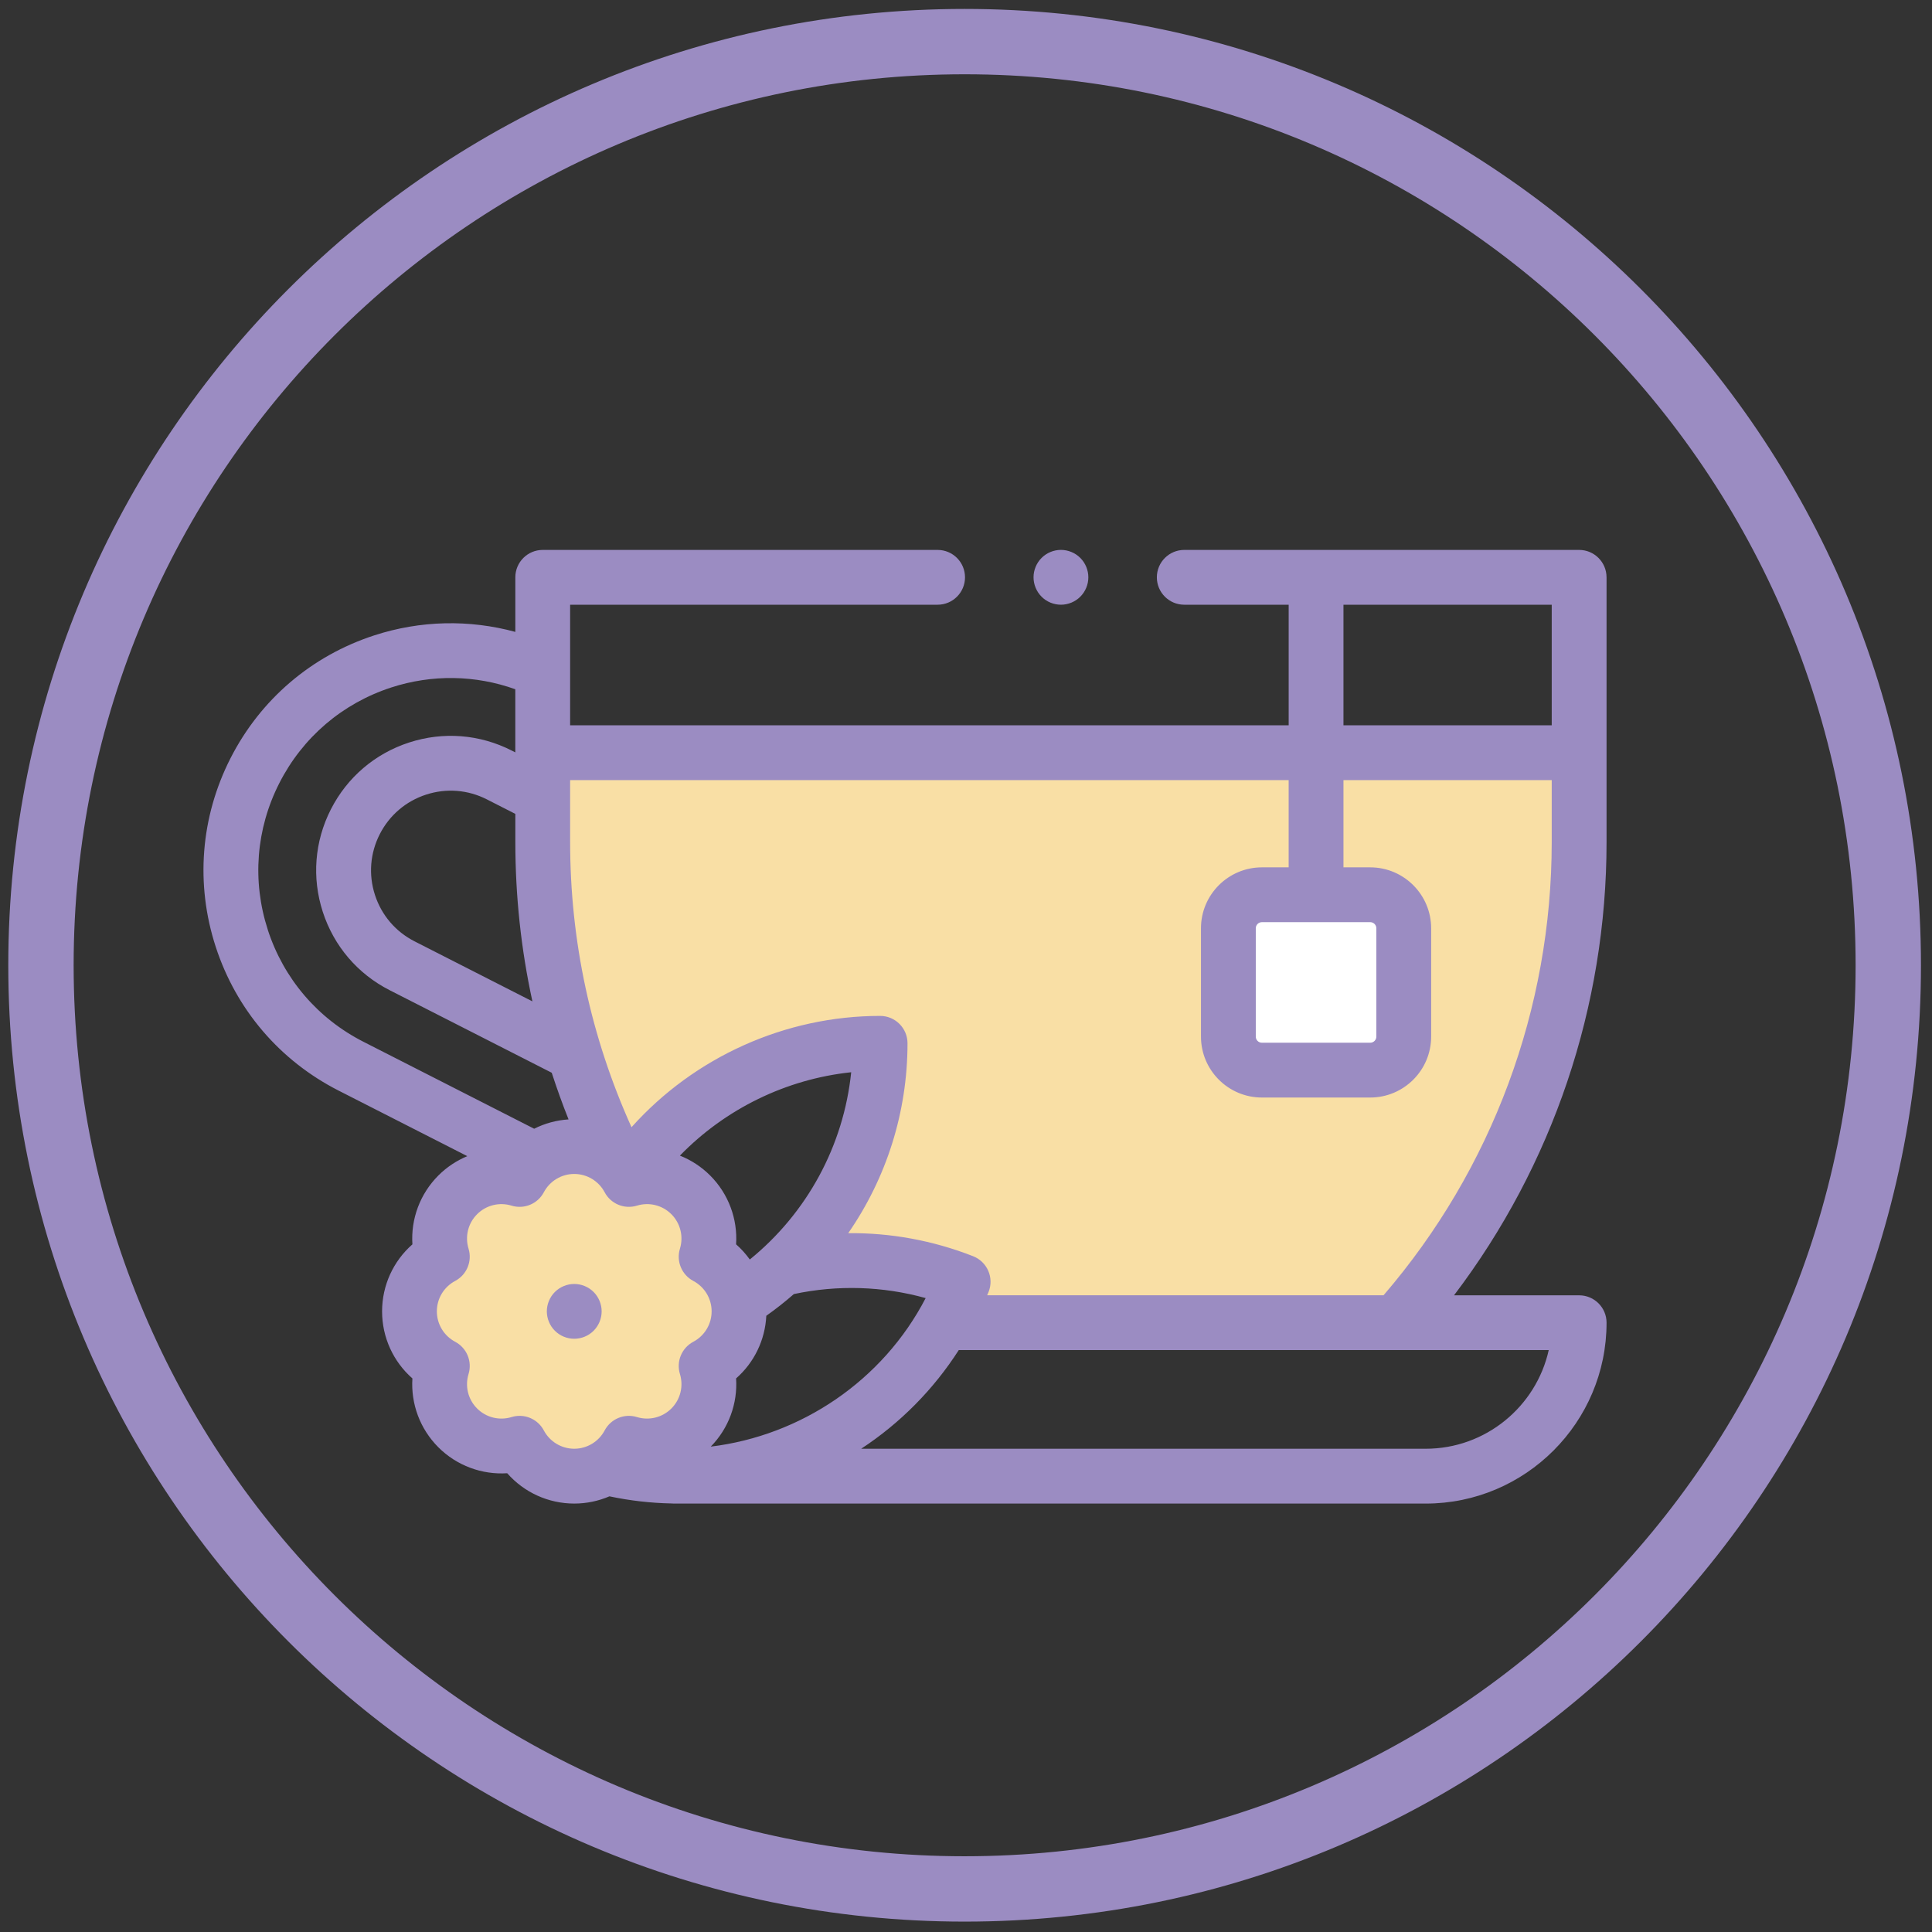 <?xml version="1.0" encoding="UTF-8"?>
<svg id="Bylinné_čaje" xmlns="http://www.w3.org/2000/svg" viewBox="0 0 1431.5 1431.5">
  <rect x="0" y="0" width="1431.5" height="1431.5" fill="#333333" stroke="none"/>
  <defs>
    <style>
      .cls-1 {
        fill: #fff;
      }

      .cls-2 {
        fill: #9b8cc2;
      }

      .cls-3 {
        fill: #f9dfa5;
      }
    </style>
  </defs>
  <path class="cls-2" d="M714.73,6.62C323.39,6.62,6.14,323.86,6.14,715.21s317.25,708.59,708.59,708.59,708.59-317.25,708.59-708.59S1106.08,6.62,714.73,6.62ZM714.73,1375.38c-364.6,0-660.17-295.57-660.17-660.17S350.13,55.04,714.73,55.04s660.17,295.57,660.17,660.17-295.57,660.17-660.17,660.17Z"/>
  <g id="Vrstva_22">
    <path class="cls-3" d="M410.1,556.51l760.34-3.32s4.98,340.33-131.15,410.05l-1.66,14.94h-337.01l9.96-33.2-116.21-13.28s53.12-59.76,54.78-151.07c0,0-101.27-9.96-159.37,64.75l39.84,79.69s38.18,24.9-6.64,76.37c0,0,19.92,51.46-34.86,69.73,0,0-41.5,43.16-91.31,23.24l-64.75-46.48-31.54-83.01,24.9-48.14,24.9-43.16,54.78-18.26,34.86-19.92s-64.75-154.39-29.88-278.9Z"/>
    <rect class="cls-1" x="908.43" y="675.33" width="131.78" height="100.33"/>
  </g>
  <path class="cls-2" d="M1190.35,427.76c0-11.21-9.09-20.3-20.3-20.3h-292.59c-11.21,0-20.3,9.09-20.3,20.3s9.09,20.3,20.3,20.3h77.37v89.34H422.43v-89.34h272.29c11.21,0,20.3-9.09,20.3-20.3s-9.09-20.3-20.3-20.3h-292.59c-11.21,0-20.3,9.09-20.3,20.3v40.44c-34.12-9.29-70.3-8.55-104.48,2.56-46.51,15.12-84.35,47.45-106.55,91.03-22.2,43.58-26.1,93.2-10.97,139.71,15.12,46.51,47.45,84.35,91.02,106.55l95.4,48.59c-7.88,3.27-15.2,8.07-21.45,14.33-13.64,13.65-20.45,32.26-19.23,51.02-14.13,12.4-22.47,30.38-22.47,49.67s8.35,37.28,22.47,49.67c-1.23,18.76,5.59,37.37,19.23,51.02,13.65,13.64,32.26,20.44,51.02,19.23,12.4,14.13,30.38,22.47,49.67,22.47,9.14,0,17.97-1.89,26.07-5.36,15.22,3.23,30.64,4.98,46.05,5.28.57.05,1.15.09,1.73.09h557.02c73.89,0,134.01-60.12,134.01-134.01,0-11.21-9.09-20.3-20.3-20.3h-92.72c73.13-96.33,113.02-214.06,113.02-335.84v-196.13ZM995.43,448.07h154.31v89.34h-154.31v-89.34ZM526.63,1071.86c13.33-13.6,19.99-31.99,18.77-50.53,13.33-11.7,21.51-28.37,22.39-46.42,7.12-5.03,13.93-10.41,20.41-16.08,32.49-6.9,65.81-5.87,97.66,2.98-31.79,61.27-92.45,101.94-159.23,110.05h0ZM555.56,933.23c-2.93-4.1-6.32-7.89-10.16-11.26,1.22-18.76-5.59-37.37-19.23-51.01-6.51-6.51-14.15-11.44-22.4-14.71,33.68-34.68,78.81-56.71,126.92-61.78-5.64,54.39-32.61,104.21-75.14,138.76h0ZM394.47,741.95l-87.3-44.47c-14.05-7.16-24.47-19.35-29.34-34.35-4.87-14.99-3.62-30.98,3.54-45.03,7.15-14.05,19.35-24.47,34.34-29.34,14.99-4.88,30.98-3.62,45.03,3.54l21.09,10.74v20.66c0,40.16,4.24,79.66,12.65,118.25h0ZM198.44,688.94c-11.77-36.2-8.73-74.81,8.54-108.72,17.27-33.91,46.72-59.07,82.91-70.84,30.18-9.81,62.37-9.28,91.92,1.32v46.77l-2.66-1.35c-23.72-12.08-50.71-14.2-76.02-5.97-25.31,8.23-45.9,25.82-57.98,49.53-12.08,23.72-14.2,50.71-5.97,76.02,8.23,25.31,25.81,45.9,49.53,57.98l120.09,61.17c3.78,11.62,7.9,23.15,12.47,34.57-9.01.57-17.65,2.96-25.49,6.9l-126.52-64.44c-33.92-17.27-59.07-46.72-70.84-82.92h0ZM402.93,1059.85c-3.6-6.77-10.58-10.78-17.93-10.78-1.97,0-3.97.29-5.94.89-9.07,2.78-18.86.35-25.55-6.34-6.69-6.69-9.12-16.48-6.34-25.56,2.84-9.3-1.3-19.31-9.89-23.87-8.38-4.45-13.59-13.1-13.59-22.55s5.2-18.1,13.59-22.55c8.58-4.56,12.73-14.57,9.89-23.87-2.78-9.08-.35-18.87,6.34-25.56,6.68-6.69,16.47-9.12,25.55-6.34,9.29,2.85,19.31-1.3,23.87-9.89,4.45-8.38,13.1-13.59,22.55-13.59s18.1,5.21,22.55,13.59c4.56,8.59,14.58,12.73,23.87,9.89,9.08-2.78,18.87-.35,25.55,6.34,6.69,6.69,9.12,16.48,6.34,25.56-2.84,9.3,1.3,19.31,9.89,23.87,8.38,4.45,13.59,13.09,13.59,22.55s-5.2,18.1-13.59,22.55c-8.58,4.56-12.73,14.57-9.89,23.87,2.78,9.08.35,18.87-6.34,25.56-6.69,6.69-16.48,9.11-25.55,6.34-9.29-2.84-19.3,1.3-23.87,9.88-4.45,8.38-13.1,13.59-22.55,13.59s-18.1-5.2-22.55-13.59h0ZM1056.34,1073.44h-418.26c29.04-19.05,53.64-43.99,72.31-73.1h437.13c-9.3,41.77-46.65,73.1-91.18,73.1h0ZM1025.13,959.73h-293.7c.36-.88.75-1.74,1.1-2.62,1.97-5.01,1.86-10.6-.3-15.54-2.16-4.93-6.18-8.81-11.2-10.78-29.81-11.69-61.13-17.4-92.55-17.08,28.23-40.72,43.93-89.56,43.93-140.68,0-11.21-9.09-20.3-20.3-20.3-70.31,0-137.6,30.47-184.2,82.47-30.15-66.9-45.48-138.02-45.48-211.5v-45.69h532.39v64.65h-19.83c-24.89,0-45.14,20.25-45.14,45.14v80.27c0,24.89,20.25,45.14,45.14,45.14h80.27c24.89,0,45.14-20.25,45.14-45.14v-80.27c0-24.89-20.25-45.14-45.14-45.14h-19.83v-64.65h154.31v45.88c0,123.45-44.22,242.41-124.61,335.84h0ZM1015.26,683.27c2.5,0,4.53,2.03,4.53,4.53v80.27c0,2.5-2.03,4.53-4.53,4.53h-80.27c-2.5,0-4.53-2.03-4.53-4.53v-80.27c0-2.5,2.03-4.53,4.53-4.53h80.27Z"/>
  <path class="cls-2" d="M439.84,957.29c-3.78-3.78-9.02-5.95-14.36-5.95s-10.58,2.17-14.36,5.95c-3.77,3.78-5.95,9.02-5.95,14.36s2.17,10.58,5.95,14.35c3.78,3.8,9.02,5.95,14.36,5.95s10.58-2.15,14.36-5.95c3.77-3.77,5.95-9.01,5.95-14.35s-2.17-10.58-5.95-14.36Z"/>
  <path class="cls-2" d="M786.09,448.06c5.34,0,10.58-2.15,14.36-5.95,3.78-3.78,5.95-8.99,5.95-14.36s-2.17-10.58-5.95-14.36c-3.78-3.78-9.01-5.95-14.36-5.95s-10.58,2.17-14.35,5.95c-3.78,3.78-5.95,9.02-5.95,14.36s2.17,10.58,5.95,14.36c3.77,3.8,8.99,5.95,14.35,5.95Z"/>
</svg>
